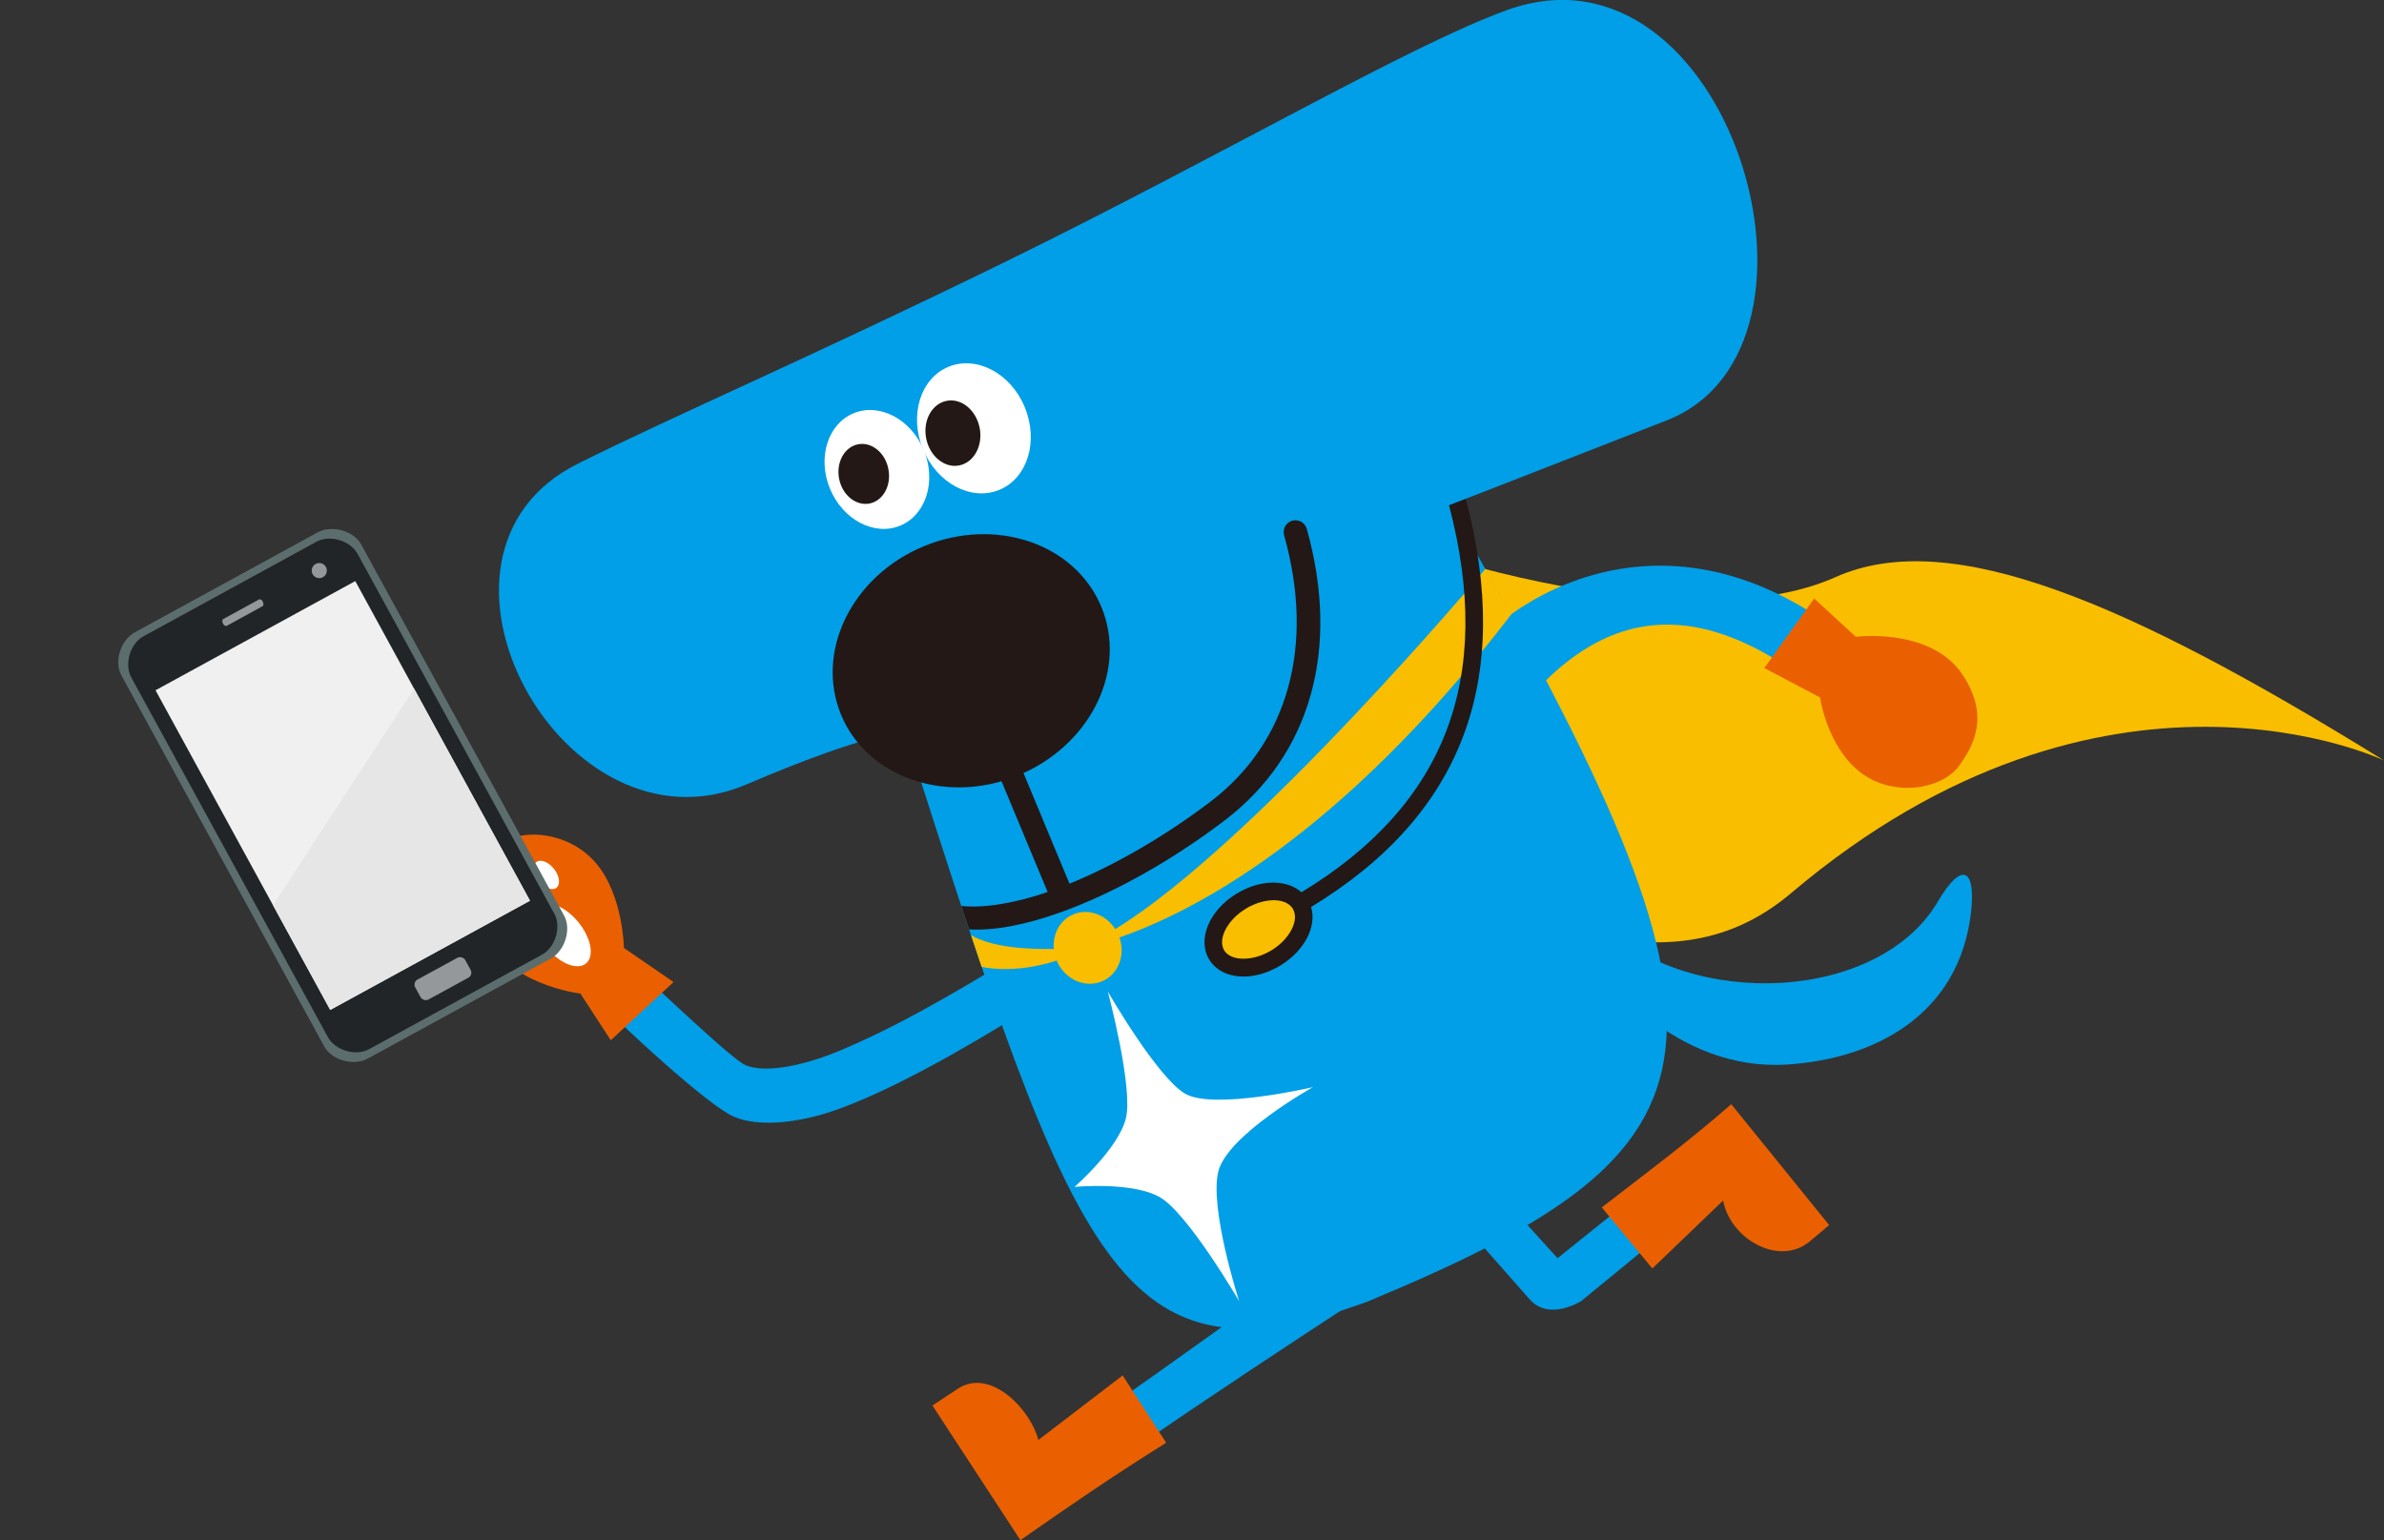 <?xml version="1.0" encoding="UTF-8"?>
<svg id="_レイヤー_1" data-name="レイヤー 1" xmlns="http://www.w3.org/2000/svg" viewBox="0 0 208.4 134.64">
  <rect x="0" y="0" width="208.4" height="134.64" fill="#333333" stroke="none"/>
  <defs>
    <style>
      .cls-1 {
        fill: #f0f0f0;
      }

      .cls-2 {
        fill: #fff;
      }

      .cls-3 {
        fill: #e6e6e6;
      }

      .cls-4 {
        fill: #94989b;
      }

      .cls-5 {
        fill: #5c6d6d;
      }

      .cls-6 {
        fill: #f9be00;
      }

      .cls-7 {
        fill: #212528;
      }

      .cls-8 {
        fill: #009fe8;
      }

      .cls-9 {
        fill: #ea6000;
      }

      .cls-10 {
        fill: #231815;
      }
    </style>
  </defs>
  <g>
    <path class="cls-6" d="m127.63,49.13s21.1,6.57,32.83,1.32c10.06-4.5,25.7,2.27,47.94,16.03,0,0-24.29-11.71-51.82,11.59-11.6,9.82-25.5.6-44.48-5.38-18.99-5.99,15.53-23.56,15.53-23.56Z"/>
    <g>
      <path class="cls-8" d="m163.9,57.89c4.89-1.97,8.3,4.03,6.4,6.95-3.3,5.07-9.13,1.53-8.74-2.38-11.48-10.31-21.19-11.08-30.05,1.33-.8,1.12-3.56,1.33-4.82-.45-1.6-2.26-.42-3.71.5-4.94,5.5-7.36,20.57-15.53,36.7-.53Z"/>
      <path class="cls-9" d="m162.24,55.67s6.57-.85,9.33,3.33c2.42,3.67.89,6.23-.26,7.88-1.5,2.15-5.85,2.87-8.73.6-2.89-2.27-3.48-6.51-3.48-6.51l-4.87-2.57,4.36-6.08,3.65,3.36Z"/>
    </g>
    <path class="cls-8" d="m139.93,80.73c8.07,7.7,24.37,6.76,29.46-1.9,2.18-3.71,3.35-2.78,2.9.99-1.03,8.72-8.14,12.72-16.04,13.24-9.75.64-16.59-7.73-18.3-11.34-1.63-3.43.77-2.14,1.98-.99Z"/>
    <g>
      <path class="cls-8" d="m64.95,92.99c-1.69-.97-10.96-9.89-10.96-9.89,0,0-.44-.44-1.08-.9.25-2.03-.91-4.59-2.35-6.14-1.91-2.06-4.78-1.77-6.62-.22-2.01,1.69-1.62,5.52.44,7.29,1.29,1.11,3.31,2.36,5.35,1.79,3.59,3.86,11.21,10.89,14,12.49,2.02,1.16,5.81.91,9.61-.47,6.51-2.37,14.76-7.67,16.52-8.69,3.01-1.75,1.85-6.26-1.57-4.36-2.19,1.22-8.42,5.25-14.79,7.92-3.66,1.54-7.06,2.05-8.55,1.19Z"/>
      <path class="cls-9" d="m50.72,86.85s-6.36-.7-8.35-5.29c-1.82-4.18-.35-6.47,1.52-7.84,1.78-1.31,5.84-1.05,8.22,1.75,2.37,2.8,2.43,7.4,2.43,7.4l4.34,2.98-5.49,5.09-2.67-4.11Z"/>
      <g>
        <path class="cls-2" d="m45.34,79.74c.45.65.48,1.35.07,1.59-.41.23-1.11-.1-1.56-.75-.45-.64-.48-1.35-.07-1.58.41-.23,1.11.1,1.56.75Z"/>
        <path class="cls-2" d="m46.05,77.11c.45.65.48,1.35.07,1.59-.41.23-1.11-.1-1.56-.75-.45-.64-.48-1.35-.07-1.59.41-.23,1.11.1,1.56.75Z"/>
        <path class="cls-2" d="m48.51,76.06c.45.65.48,1.35.07,1.59-.41.23-1.11-.1-1.56-.75-.45-.64-.48-1.35-.07-1.58.41-.23,1.11.1,1.56.75Z"/>
        <path class="cls-2" d="m47.2,81.97c.81,1.5,2.36,2.62,3.45,2.49,1.09-.13,1.32-1.45.5-2.96-.81-1.51-2.36-2.62-3.46-2.49-1.09.13-1.32,1.46-.5,2.96Z"/>
      </g>
    </g>
    <path class="cls-8" d="m119.67,113.74c-21.94,8.05-25.62-3.06-40.56-49.78,0,0-3.19.04-13.82,4.6-16.06,6.89-30.8-20.08-14.73-28.05,8.75-4.35,19.96-9.13,37.4-17.66C107.02,13.5,123.19,3.97,131.74.88c19.32-6.98,30.24,29.49,13.98,35.86-10.77,4.22-19.05,7.43-19.05,7.43,27.43,47.62,25.34,56.11-7,69.56Z"/>
    <path class="cls-2" d="m80.75,39.34c-1.13-2.71-3.88-4.15-6.14-3.21-2.26.94-3.18,3.9-2.05,6.61,1.13,2.71,3.88,4.15,6.14,3.21,2.26-.94,3.18-3.9,2.05-6.62Z"/>
    <path class="cls-10" d="m77.66,41.01c-.27-1.43-1.46-2.4-2.65-2.17-1.19.23-1.93,1.57-1.66,3,.27,1.43,1.46,2.4,2.65,2.18,1.19-.23,1.94-1.57,1.66-3Z"/>
    <path class="cls-2" d="m89.58,35.59c-1.23-2.97-4.22-4.54-6.68-3.52-2.45,1.02-3.44,4.25-2.21,7.22,1.23,2.97,4.22,4.55,6.68,3.53,2.45-1.02,3.44-4.25,2.21-7.22Z"/>
    <path class="cls-10" d="m85.64,37.42c-.3-1.56-1.59-2.63-2.88-2.38-1.29.25-2.1,1.71-1.8,3.27.3,1.56,1.59,2.63,2.88,2.38,1.29-.25,2.1-1.71,1.8-3.28Z"/>
    <g>
      <path class="cls-8" d="m120.16,106.33c-5.29,3.94-23.2,16.79-29.48,21.03-.56-2.12-3.55-6.66-6.06-4.88l-1.88,1.34,6.87,9.66c11.34-8.54,29.97-20.36,33.2-22.62,3.23-2.26,1.39-7.52-2.63-4.52Z"/>
      <path class="cls-9" d="m101.95,126.12c-4.69,2.93-8.34,5.44-12.75,8.52l-7.69-11.77,2.21-1.46c2.95-1.94,6.49,2.02,7.04,4.48l7.38-5.65,3.8,5.88Z"/>
    </g>
    <g>
      <path class="cls-8" d="m136.16,109.99c5.24-4.23,10.03-8.03,15.36-12.09l6.92,8.59-1.88,1.35c-2.5,1.79-5.35-2.13-5.92-4.25-2.33,1.83-7.03,5.75-12.42,10.15,0,0-2.78,1.78-4.49-.14-2.2-2.5-6.07-6.88-7.97-9.01-2-2.26,1.14-5.18,3.33-2.55,2.19,2.63,7.07,7.95,7.07,7.95Z"/>
      <path class="cls-9" d="m140.02,105.55c4.38-3.38,7.57-5.75,11.32-9.02l8.56,10.57-1.73,1.45c-2.75,2.22-6.96-.34-7.54-3.6l-6.19,5.94-4.42-5.34Z"/>
    </g>
    <path class="cls-10" d="m84.72,81.25c2.66.15,6.12-.66,9.88-2.23,4.02-1.67,8.39-4.2,12.49-7.33,7.49-5.71,10.09-14.99,7.14-25.46-.15-.55-.72-.86-1.27-.71-.54.15-.86.72-.71,1.27,2.71,9.62.37,18.1-6.41,23.27-4.05,3.08-8.41,5.58-12.35,7.19l-4.02-9.67c6.01-2.73,9.05-9.14,6.8-14.54-2.3-5.53-9.25-7.89-15.53-5.28-6.28,2.61-9.51,9.21-7.21,14.74,2.11,5.08,8.17,7.48,14.02,5.8l4.03,9.68c-2.7.93-5.52,1.44-7.55,1.22l.69,2.06Z"/>
    <path class="cls-2" d="m93.94,103.75s3.78-3.29,4.47-5.94c.7-2.64-1.57-11.13-1.57-11.13,0,0,4.28,7.45,6.74,8.92,2.46,1.47,11.19-.56,11.19-.56,0,0-7.47,4.17-8.27,7.37-.8,3.21,1.82,11.34,1.82,11.34,0,0-4.52-7.77-6.98-9.12-2.47-1.35-7.39-.87-7.39-.87Z"/>
    <path class="cls-6" d="m132.1,53.71l-2.24-3.99s-20.15,24.03-32.37,31.5c-.84-1.31-2.44-1.87-3.77-1.24-1.12.53-1.71,1.73-1.6,2.98-2.34.04-5.48-.15-7.24-1.22l.93,2.78s2.75.7,6.57-.55c.02.05.03.09.05.14.75,1.59,2.54,2.32,4.01,1.63,1.36-.64,1.94-2.28,1.42-3.79,6.15-2.12,19.15-8.58,34.25-28.24Z"/>
    <g>
      <path class="cls-6" d="m113.66,79.03c.84,1.37-.12,3.48-2.14,4.71-2.01,1.23-4.33,1.12-5.16-.26-.84-1.37.12-3.48,2.14-4.71,2.02-1.23,4.33-1.12,5.16.25Z"/>
      <path class="cls-10" d="m128.13,43.62l-1.46.56c3.96,15.08-.27,26.16-12.9,33.82-1.08-.95-2.88-1.13-4.71-.37-.33.14-.65.3-.96.49-2.41,1.47-3.46,4.01-2.39,5.77.91,1.5,3.08,1.91,5.26,1,.33-.14.65-.3.96-.49,2.13-1.3,3.19-3.42,2.68-5.11,13.26-8.06,17.68-19.85,13.53-35.67Zm-17.01,39.47c-1.59.97-3.52.95-4.1,0-.6-.99.26-2.66,1.88-3.65.24-.15.49-.28.75-.38,1.45-.6,2.86-.44,3.36.38.6.99-.26,2.66-1.88,3.65Z"/>
    </g>
  </g>
  <g>
    <path class="cls-5" d="m31.57,47.59c-.66-1.2-2.56-1.72-3.8-1.05l-15.99,8.74c-1.24.68-1.83,2.56-1.17,3.76l17.74,32.45c.66,1.2,2.56,1.72,3.8,1.05l15.99-8.74c1.24-.68,1.83-2.56,1.17-3.76l-17.74-32.45Z"/>
    <path class="cls-7" d="m48.45,79.85c.64,1.16.11,2.96-1.06,3.6l-15.13,8.27c-1.16.64-2.96.11-3.6-1.06l-17.18-31.43c-.64-1.16-.11-2.96,1.05-3.6l15.13-8.27c1.16-.64,2.96-.11,3.6,1.06l17.18,31.43Z"/>
    <circle class="cls-4" cx="27.91" cy="49.88" r=".66"/>
    <path class="cls-4" d="m22.97,52.6c.09.16.08.33-.01.39l-3.14,1.72c-.1.05-.25-.03-.33-.2s-.08-.33.02-.39l3.14-1.72c.1-.05.25.04.33.2Z"/>
    <rect class="cls-1" x="20.01" y="53.62" width="19.9" height="31.84" transform="translate(-29.68 22.89) rotate(-28.66)"/>
    <polygon class="cls-3" points="23.87 79.14 36.2 60.2 46.33 78.74 28.87 88.29 23.87 79.14"/>
    <rect class="cls-4" x="36.23" y="84.56" width="4.98" height="1.99" rx=".5" ry=".5" transform="translate(-36.29 29.05) rotate(-28.66)"/>
  </g>
</svg>